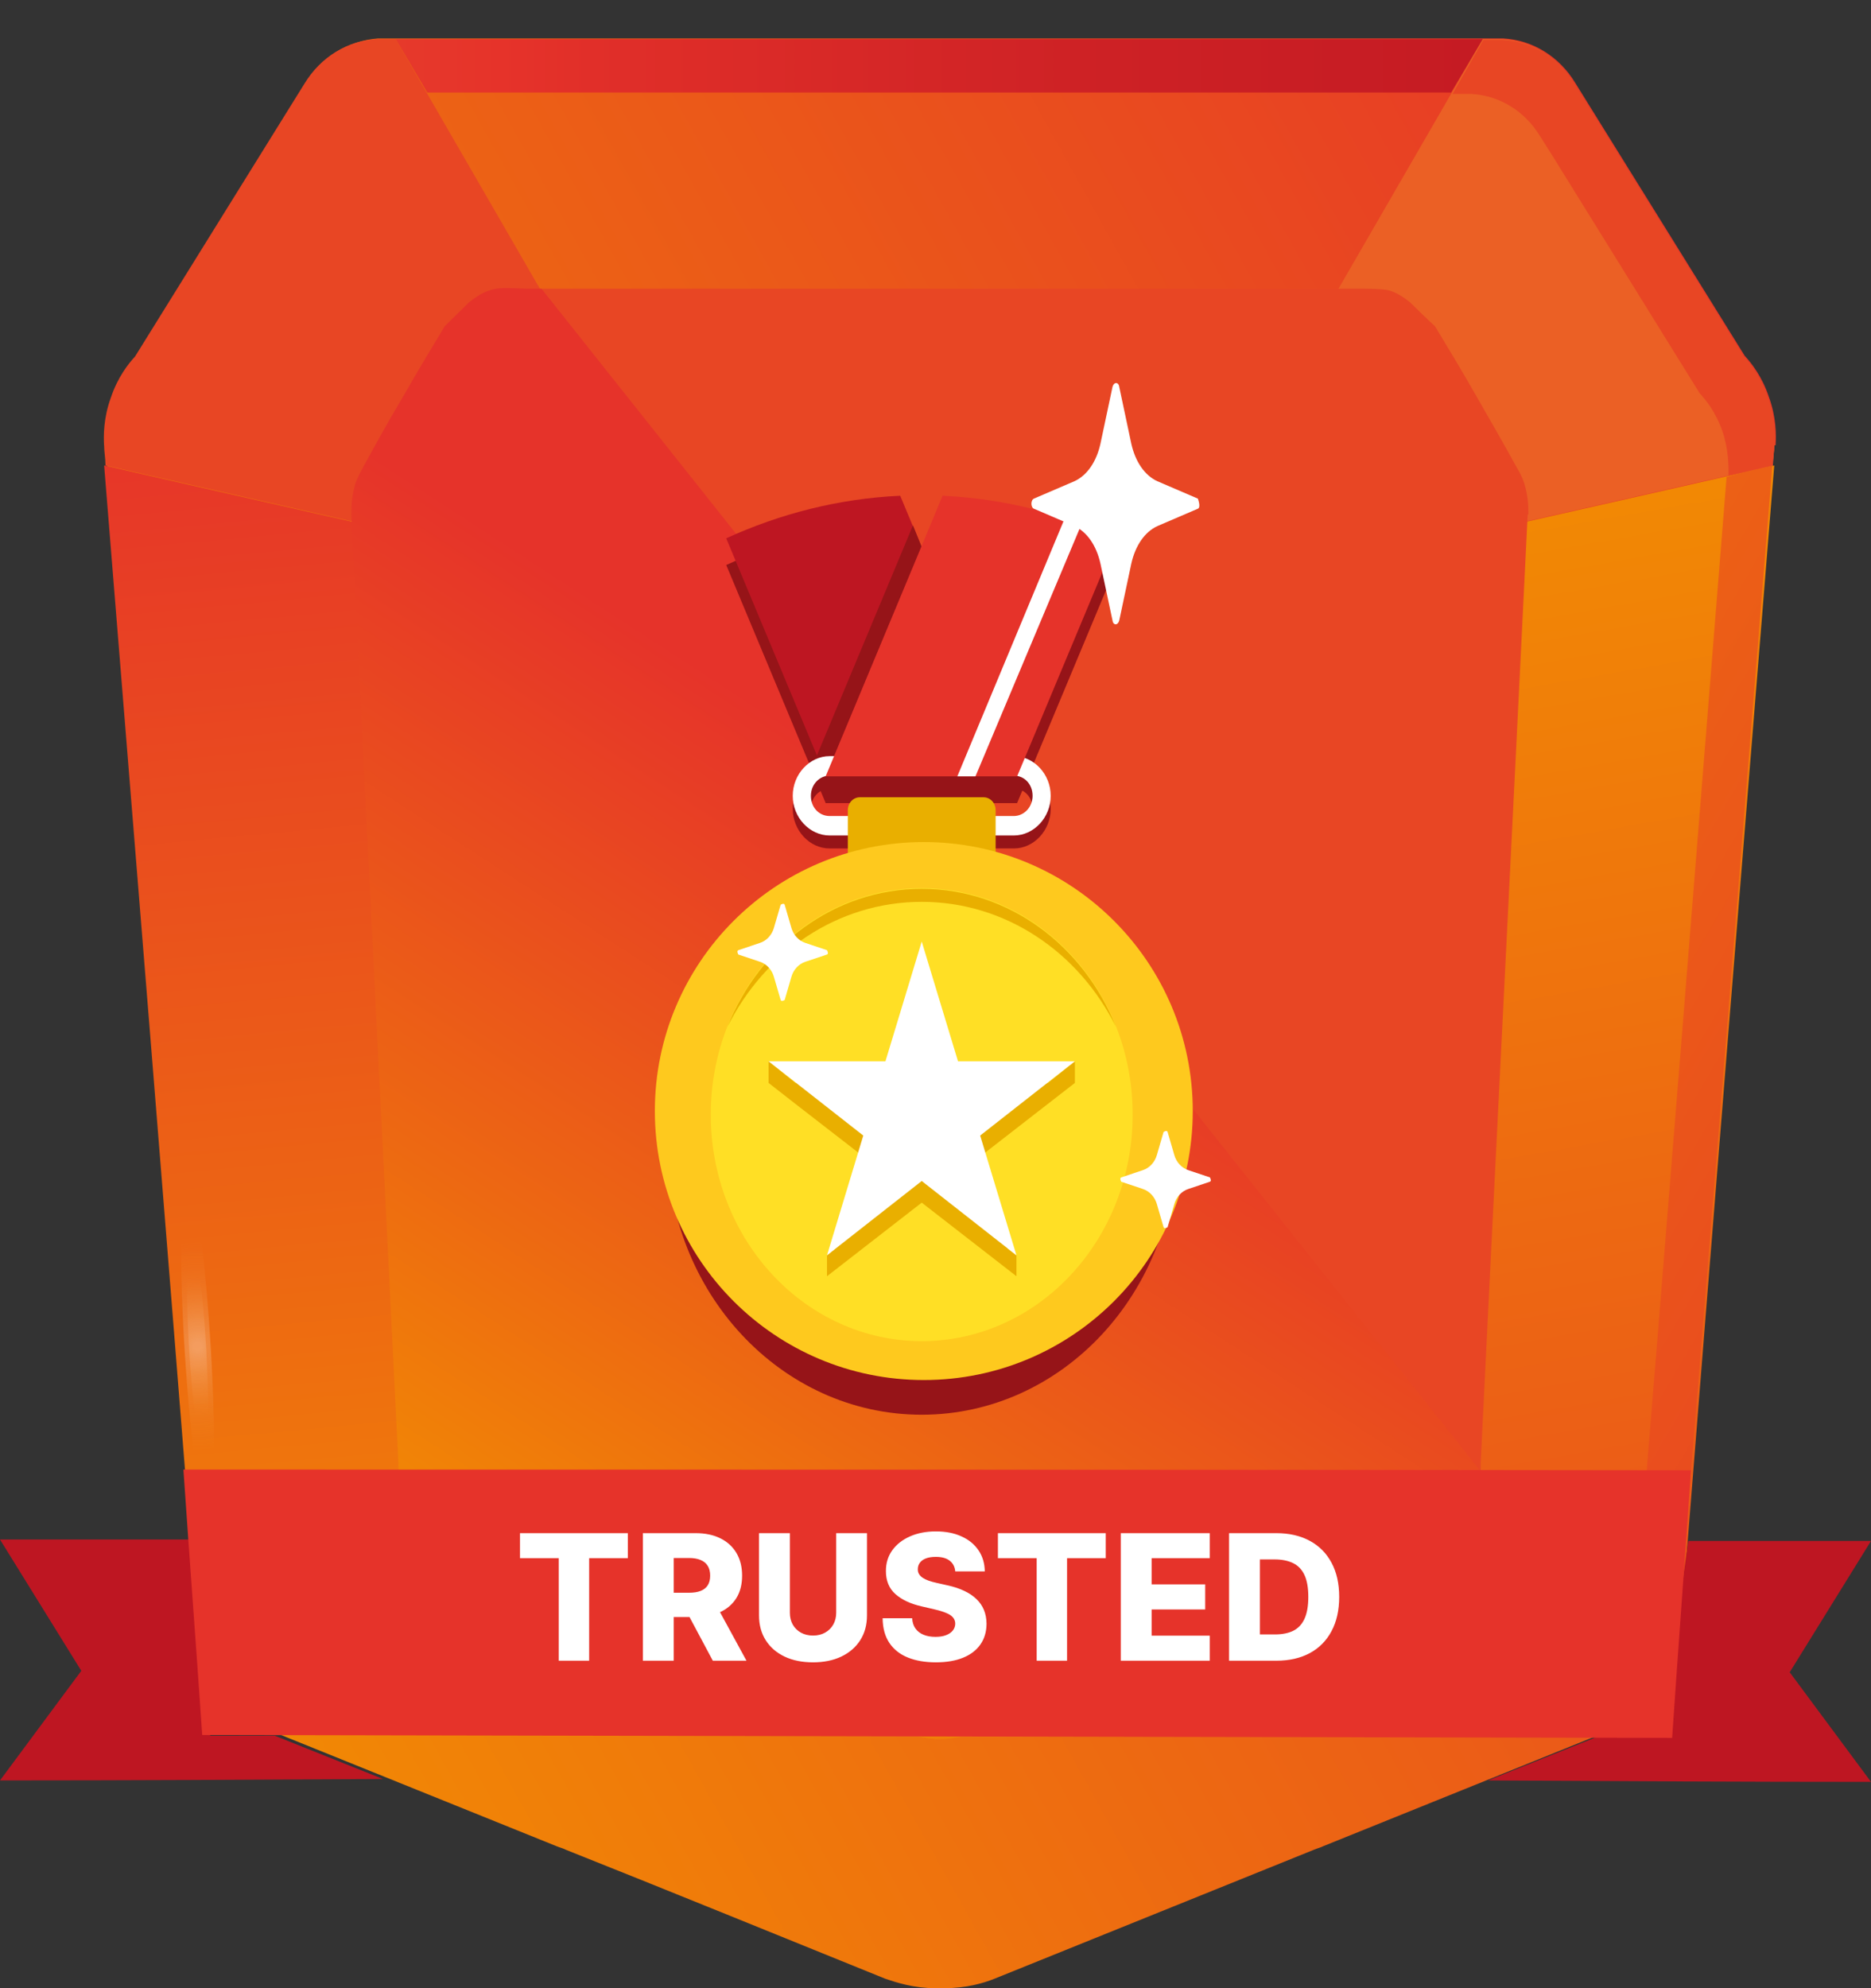 <svg width="80" height="85" viewBox="0 0 80 85" fill="none" xmlns="http://www.w3.org/2000/svg">
<rect x="0" y="0" width="80" height="85" fill="#333333" stroke="none"/>
<path d="M75.864 19.035C74.514 35.781 73.163 52.496 71.813 69.241C71.727 69.827 71.497 70.845 70.865 71.893C70.061 73.189 68.998 73.867 68.51 74.114C64.546 75.718 60.553 77.321 56.589 78.925C56.474 78.986 56.331 79.017 56.187 79.079C51.62 80.929 47.081 82.749 42.514 84.599C42.054 84.784 41.307 85 40.388 85H39.986C39.067 85 38.32 84.753 37.86 84.599C33.293 82.749 28.754 80.898 24.187 79.079C24.072 79.017 23.928 78.986 23.785 78.925C19.821 77.321 15.828 75.718 11.864 74.114C11.347 73.836 10.312 73.189 9.508 71.893C8.848 70.845 8.646 69.827 8.56 69.241C7.21 52.496 5.86 35.781 4.51 19.035C4.51 18.604 4.51 17.833 4.797 16.969C5.113 16.106 5.573 15.52 5.831 15.211C8.072 11.603 10.312 7.995 12.553 4.387L13.07 3.554C13.76 2.413 14.909 1.735 16.172 1.642H64.259C65.523 1.704 66.672 2.413 67.361 3.554L67.878 4.387C70.119 7.995 72.359 11.603 74.6 15.211C74.887 15.52 75.347 16.106 75.634 16.969C75.95 17.833 75.95 18.604 75.921 19.035H75.864Z" fill="url(#paint0_linear_9_3353)"/>
<path d="M75.864 19.035C75.864 19.313 75.806 19.59 75.806 19.899L49.407 25.882L63.397 1.673H64.201C65.465 1.735 66.614 2.444 67.303 3.585L67.82 4.418C70.061 8.026 72.302 11.634 74.542 15.242C74.829 15.55 75.289 16.137 75.576 17C75.892 17.863 75.892 18.634 75.864 19.066V19.035Z" fill="#EB6025"/>
<path d="M4.452 19.035C4.452 19.313 4.51 19.59 4.51 19.899L30.909 25.882L16.919 1.673H16.115C14.851 1.735 13.702 2.444 13.013 3.585L12.495 4.418C10.255 8.026 8.014 11.634 5.774 15.242C5.487 15.55 5.027 16.137 4.74 17C4.424 17.863 4.424 18.634 4.452 19.066V19.035Z" fill="#E84624"/>
<path d="M75.863 19.899C74.542 36.213 73.221 52.526 71.928 68.84C71.899 69.395 71.756 70.259 71.296 71.246C70.808 72.294 70.147 72.942 69.745 73.312C64.632 69.149 59.519 64.986 54.406 60.853C55.497 48.579 56.589 36.305 57.68 24.031C63.741 22.643 69.802 21.287 75.863 19.899Z" fill="url(#paint1_linear_9_3353)"/>
<path d="M4.453 19.899C5.774 36.213 7.095 52.526 8.388 68.84C8.388 69.395 8.56 70.259 9.02 71.246C9.508 72.294 10.169 72.942 10.571 73.312C15.684 69.149 20.797 64.986 25.91 60.853C24.819 48.579 23.727 36.305 22.636 24.031C16.575 22.643 10.514 21.287 4.453 19.899Z" fill="url(#paint2_linear_9_3353)"/>
<path d="M65.321 21.996C64.661 35.503 63.971 49.042 63.31 62.549V63.012L22.951 12.343H57.767C58.714 12.343 58.973 12.343 59.346 12.405C59.605 12.467 59.921 12.621 60.294 12.929C60.639 13.268 60.984 13.608 61.357 13.947C61.932 14.903 62.535 15.89 63.109 16.907C63.713 17.956 64.316 19.005 64.89 20.053C65.005 20.238 65.149 20.516 65.235 20.886C65.35 21.348 65.35 21.718 65.35 21.996H65.321Z" fill="#E84624"/>
<path d="M63.397 63.012C63.368 63.474 63.253 64.122 62.908 64.77C62.506 65.51 61.989 65.942 61.702 66.126C58.485 67.453 55.267 68.748 52.05 70.074C46.449 72.263 42.37 73.836 41.738 74.052C41.479 74.145 40.933 74.33 40.244 74.361H40.215C39.526 74.361 38.98 74.145 38.722 74.052C38.09 73.805 33.982 72.263 28.409 70.074C25.192 68.748 21.975 67.453 18.758 66.126C18.47 65.911 17.953 65.51 17.551 64.77C17.034 63.814 17.034 62.919 17.034 62.549C16.373 49.042 15.684 35.503 15.023 21.996C15.023 21.749 15.023 21.348 15.138 20.886C15.224 20.516 15.368 20.269 15.483 20.053C16.057 19.005 16.632 17.956 17.264 16.907C17.838 15.89 18.442 14.903 19.016 13.947C19.361 13.608 19.705 13.268 20.05 12.929C20.424 12.621 20.739 12.467 20.969 12.405C21.343 12.282 21.601 12.312 22.549 12.343H23.152L63.397 63.012Z" fill="url(#paint3_linear_9_3353)"/>
<path d="M75.778 19.93C74.456 36.367 73.135 52.835 71.785 69.272C71.699 69.858 71.469 70.876 70.837 71.924C70.492 72.51 70.09 72.942 69.688 73.281C69.085 72.788 68.482 72.294 67.85 71.801C68.252 71.462 68.711 70.999 69.114 70.352C69.746 69.365 69.947 68.409 70.004 67.853C71.297 52.033 72.561 36.213 73.825 20.392C74.456 20.207 75.088 20.053 75.72 19.93H75.778Z" fill="url(#paint4_linear_9_3353)"/>
<path d="M63.397 1.673L62.046 3.955H18.269L16.919 1.673H63.397Z" fill="url(#paint5_linear_9_3353)"/>
<path d="M75.864 19.035C75.864 19.313 75.806 19.59 75.806 19.899L73.911 20.331C73.911 19.93 73.911 19.22 73.652 18.449C73.365 17.617 72.934 17.093 72.675 16.815C70.55 13.392 68.453 9.999 66.327 6.576L65.839 5.805C65.178 4.726 64.087 4.078 62.909 4.017H62.105L63.426 1.704H64.23C65.494 1.765 66.643 2.475 67.332 3.616L67.85 4.448C70.09 8.057 72.331 11.665 74.571 15.273C74.859 15.581 75.318 16.167 75.605 17.031C75.921 17.894 75.921 18.665 75.893 19.097V19.035H75.864Z" fill="#E84624"/>
<path d="M39.411 60.483C45.423 60.483 50.298 55.25 50.298 48.795C50.298 42.34 45.423 37.107 39.411 37.107C33.398 37.107 28.524 42.34 28.524 48.795C28.524 55.25 33.398 60.483 39.411 60.483Z" fill="#961418"/>
<path d="M31.052 24.155L35.303 34.331H43.49L38.491 22.335C35.849 22.459 33.349 23.106 31.052 24.155Z" fill="#961418"/>
<path d="M35.303 34.331H43.49L47.742 24.155C45.444 23.106 42.944 22.459 40.302 22.335L35.303 34.331Z" fill="#961418"/>
<path d="M31.052 23.014L35.303 33.191H43.49L38.491 21.194C35.849 21.317 33.349 21.965 31.052 23.014Z" fill="#BE1622"/>
<path d="M39.411 23.384L35.303 33.191L34.93 32.296L39.037 22.459L39.411 23.384Z" fill="#961418"/>
<path d="M43.347 36.274H35.476C34.614 36.274 33.896 35.503 33.896 34.578C33.896 33.653 34.614 32.882 35.476 32.882H43.347C44.208 32.882 44.926 33.653 44.926 34.578C44.926 35.503 44.208 36.274 43.347 36.274ZM35.476 33.715C35.045 33.715 34.672 34.085 34.672 34.578C34.672 35.072 35.016 35.442 35.476 35.442H43.347C43.778 35.442 44.151 35.072 44.151 34.578C44.151 34.085 43.806 33.715 43.347 33.715H35.476Z" fill="#961418"/>
<path d="M43.347 35.719H35.476C34.614 35.719 33.896 34.948 33.896 34.023C33.896 33.098 34.614 32.327 35.476 32.327H43.347C44.208 32.327 44.926 33.098 44.926 34.023C44.926 34.948 44.208 35.719 43.347 35.719ZM35.476 33.16C35.045 33.16 34.672 33.53 34.672 34.023C34.672 34.517 35.016 34.887 35.476 34.887H43.347C43.778 34.887 44.151 34.517 44.151 34.023C44.151 33.53 43.806 33.16 43.347 33.16H35.476Z" fill="white"/>
<path d="M36.768 34.085H42.053C42.341 34.085 42.571 34.331 42.571 34.64V36.521H36.251V34.64C36.251 34.331 36.481 34.085 36.768 34.085Z" fill="#E9AF00"/>
<path d="M39.5 59C45.851 59 51 53.851 51 47.5C51 41.149 45.851 36 39.5 36C33.149 36 28 41.149 28 47.5C28 53.851 33.149 59 39.5 59Z" fill="#FEC91E"/>
<path d="M39.411 57.337C44.392 57.337 48.43 53.002 48.43 47.654C48.43 42.306 44.392 37.971 39.411 37.971C34.429 37.971 30.391 42.306 30.391 47.654C30.391 53.002 34.429 57.337 39.411 57.337Z" fill="#FFDF25"/>
<path d="M39.411 38.556C43.001 38.556 46.133 40.715 47.712 43.892C46.334 40.438 43.145 38.001 39.411 38.001C35.676 38.001 32.488 40.438 31.109 43.892C32.689 40.715 35.82 38.556 39.411 38.556Z" fill="#E9AF00"/>
<path d="M45.96 46.297V45.372L44.811 46.297H40.962L39.411 41.178L37.86 46.297H34.011L32.862 45.372V46.297L34.126 47.284L36.912 49.443L35.705 53.39L35.361 53.668V54.562L36.711 53.513L39.411 51.416L43.461 54.562V53.668L43.088 53.39L41.91 49.443L45.96 46.297Z" fill="#E9AF00"/>
<path d="M39.411 40.253L40.962 45.372H45.96L41.91 48.548L43.461 53.668L39.411 50.491L35.361 53.668L36.912 48.548L32.862 45.372H37.86L39.411 40.253Z" fill="white"/>
<path d="M49.924 48.394L50.211 49.381C50.298 49.689 50.527 49.936 50.815 50.029L51.734 50.337C51.734 50.337 51.82 50.491 51.734 50.522L50.815 50.83C50.527 50.923 50.298 51.17 50.211 51.478L49.924 52.465C49.924 52.465 49.781 52.557 49.752 52.465L49.465 51.478C49.378 51.17 49.149 50.923 48.861 50.83L47.942 50.522C47.942 50.522 47.856 50.368 47.942 50.337L48.861 50.029C49.149 49.936 49.378 49.689 49.465 49.381L49.752 48.394C49.752 48.394 49.895 48.302 49.924 48.394Z" fill="white"/>
<path d="M33.551 38.68L33.838 39.667C33.924 39.975 34.154 40.222 34.441 40.314L35.361 40.623C35.361 40.623 35.447 40.777 35.361 40.808L34.441 41.116C34.154 41.209 33.924 41.455 33.838 41.764L33.551 42.751C33.551 42.751 33.407 42.843 33.379 42.751L33.091 41.764C33.005 41.455 32.775 41.209 32.488 41.116L31.569 40.808C31.569 40.808 31.483 40.654 31.569 40.623L32.488 40.314C32.775 40.222 33.005 39.975 33.091 39.667L33.379 38.68C33.379 38.68 33.522 38.587 33.551 38.68Z" fill="white"/>
<path d="M35.303 33.191H43.49L47.742 23.014C45.444 21.965 42.944 21.317 40.302 21.194L35.303 33.191Z" fill="#E6332A"/>
<path d="M40.934 33.19L45.53 22.15L46.248 22.397L41.709 33.19H40.934Z" fill="white"/>
<path d="M47.856 16.537L48.373 18.974C48.546 19.745 48.948 20.331 49.494 20.577L51.217 21.317C51.217 21.317 51.361 21.688 51.217 21.749L49.494 22.489C48.948 22.736 48.546 23.322 48.373 24.093L47.856 26.529C47.799 26.745 47.598 26.745 47.569 26.529L47.052 24.093C46.88 23.322 46.478 22.736 45.932 22.489L44.208 21.749C44.065 21.688 44.065 21.379 44.208 21.317L45.932 20.577C46.478 20.331 46.88 19.745 47.052 18.974L47.569 16.537C47.627 16.322 47.828 16.322 47.856 16.537Z" fill="white"/>
<g opacity="0.51">
<path opacity="0.4" d="M9.394 57.923C9.767 64.523 9.652 69.704 9.106 69.488C8.589 69.303 7.842 63.814 7.469 57.214C7.096 50.614 7.21 45.434 7.756 45.649C8.273 45.834 9.02 51.324 9.394 57.923Z" fill="url(#paint6_radial_9_3353)"/>
<path opacity="0.4" d="M8.931 65.474C9.264 65.451 9.325 61.933 9.068 57.615C8.81 53.298 8.332 49.817 8 49.84C7.667 49.862 7.606 53.381 7.864 57.698C8.121 62.015 8.599 65.497 8.931 65.474Z" fill="url(#paint7_radial_9_3353)"/>
<path opacity="0.4" d="M9.02 57.769C9.25 61.686 9.163 64.77 8.847 64.646C8.531 64.523 8.101 61.254 7.871 57.337C7.641 53.421 7.727 50.337 8.043 50.46C8.359 50.584 8.79 53.853 9.02 57.769Z" fill="url(#paint8_radial_9_3353)"/>
<path opacity="0.4" d="M8.819 57.708C8.962 60.267 8.905 62.303 8.704 62.241C8.503 62.179 8.215 60.02 8.072 57.43C7.928 54.87 7.986 52.835 8.187 52.897C8.388 52.958 8.675 55.117 8.819 57.708Z" fill="url(#paint9_radial_9_3353)"/>
</g>
<path opacity="0.4" d="M53.202 24.881C53.77 22.558 51.706 19.963 48.591 19.085C45.476 18.207 42.49 19.378 41.922 21.701C41.354 24.024 43.419 26.619 46.534 27.497C49.649 28.375 52.634 27.203 53.202 24.881Z" fill="url(#paint10_radial_9_3353)"/>
<path opacity="0.4" d="M51.257 24.332C51.632 22.8 50.281 21.092 48.24 20.517C46.199 19.942 44.241 20.717 43.867 22.249C43.492 23.781 44.843 25.49 46.883 26.065C48.924 26.64 50.882 25.864 51.257 24.332Z" fill="url(#paint11_radial_9_3353)"/>
<path opacity="0.4" d="M50.557 22.428C51.447 23.846 50.844 25.357 49.178 25.82C47.512 26.282 45.444 25.512 44.553 24.124C43.663 22.705 44.266 21.194 45.932 20.732C47.598 20.269 49.666 21.04 50.557 22.428Z" fill="url(#paint12_radial_9_3353)"/>
<path opacity="0.4" d="M49.523 22.736C50.126 23.661 49.724 24.648 48.632 24.956C47.541 25.265 46.191 24.771 45.587 23.846C44.984 22.921 45.386 21.934 46.478 21.626C47.57 21.317 48.92 21.811 49.523 22.736Z" fill="url(#paint13_radial_9_3353)"/>
<path opacity="0.4" d="M52.677 56.505C53.972 55.522 53.789 52.853 52.268 50.545C50.747 48.237 48.464 47.163 47.169 48.147C45.874 49.131 46.057 51.799 47.578 54.108C49.099 56.416 51.382 57.489 52.677 56.505Z" fill="url(#paint14_radial_9_3353)"/>
<path opacity="0.4" d="M51.731 55.07C52.573 54.431 52.446 52.684 51.447 51.169C50.448 49.653 48.956 48.943 48.115 49.582C47.273 50.222 47.4 51.968 48.399 53.484C49.398 54.999 50.89 55.71 51.731 55.07Z" fill="url(#paint15_radial_9_3353)"/>
<path opacity="0.4" d="M51.648 51.879C52.338 53.359 52.137 54.747 51.189 54.994C50.241 55.24 48.891 54.254 48.201 52.773C47.512 51.293 47.713 49.905 48.661 49.658C49.609 49.412 50.959 50.399 51.648 51.879Z" fill="url(#paint16_radial_9_3353)"/>
<path opacity="0.4" d="M51.074 52.033C51.533 52.989 51.39 53.914 50.758 54.069C50.126 54.223 49.235 53.575 48.776 52.619C48.316 51.663 48.46 50.738 49.092 50.584C49.724 50.429 50.614 51.077 51.074 52.033Z" fill="url(#paint17_radial_9_3353)"/>
<g opacity="0.62">
<path opacity="0.4" d="M66.212 57.831C65.437 64.924 64 70.352 62.995 69.951C62.018 69.55 61.846 63.444 62.621 56.35C63.397 49.258 64.833 43.83 65.839 44.231C66.815 44.632 66.988 50.738 66.212 57.831Z" fill="url(#paint18_radial_9_3353)"/>
<path opacity="0.4" d="M65.604 57.236C66.094 52.565 65.954 48.713 65.292 48.633C64.63 48.553 63.696 52.276 63.206 56.947C62.717 61.618 62.857 65.47 63.519 65.55C64.181 65.63 65.115 61.908 65.604 57.236Z" fill="url(#paint19_radial_9_3353)"/>
<path opacity="0.4" d="M65.465 57.553C65.006 61.778 64.144 65.016 63.541 64.77C62.937 64.523 62.851 60.915 63.311 56.69C63.77 52.465 64.632 49.227 65.235 49.474C65.81 49.72 65.925 53.328 65.465 57.553Z" fill="url(#paint20_radial_9_3353)"/>
<path opacity="0.4" d="M65.12 57.399C64.804 60.175 64.259 62.303 63.856 62.117C63.483 61.963 63.397 59.589 63.713 56.813C64.029 54.038 64.575 51.91 64.977 52.095C65.379 52.28 65.436 54.624 65.12 57.399Z" fill="url(#paint21_radial_9_3353)"/>
</g>
<g opacity="0.34">
<path opacity="0.4" d="M9.049 8.55C12.553 3.092 15.885 -0.671 16.517 0.1C17.149 0.871 14.822 5.929 11.347 11.356C7.871 16.784 4.51 20.577 3.878 19.776C3.246 19.005 5.573 13.947 9.049 8.519V8.55Z" fill="url(#paint22_radial_9_3353)"/>
<path opacity="0.4" d="M11.116 10.651C13.392 7.06 14.822 3.846 14.31 3.472C13.799 3.099 11.539 5.707 9.264 9.298C6.988 12.889 5.558 16.102 6.07 16.476C6.581 16.85 8.841 14.242 11.116 10.651Z" fill="url(#paint23_radial_9_3353)"/>
<path opacity="0.4" d="M9.508 9.105C11.576 5.867 13.587 3.616 13.961 4.078C14.334 4.541 12.955 7.532 10.887 10.77C8.819 14.008 6.808 16.26 6.435 15.797C6.061 15.335 7.44 12.343 9.508 9.105Z" fill="url(#paint24_radial_9_3353)"/>
<path opacity="0.4" d="M9.767 9.383C11.117 7.255 12.438 5.775 12.668 6.083C12.927 6.391 12.007 8.365 10.657 10.493C9.307 12.621 7.986 14.101 7.756 13.793C7.526 13.484 8.417 11.511 9.767 9.383Z" fill="url(#paint25_radial_9_3353)"/>
</g>
<path opacity="0.4" d="M34.256 47.65C38.537 46.943 41.671 44.023 41.256 41.128C40.841 38.232 37.035 36.458 32.754 37.164C28.474 37.871 25.34 40.791 25.754 43.686C26.169 46.582 29.975 48.356 34.256 47.65Z" fill="url(#paint26_radial_9_3353)"/>
<path opacity="0.4" d="M33.998 45.851C36.805 45.388 38.86 43.471 38.587 41.568C38.315 39.666 35.819 38.499 33.012 38.963C30.205 39.426 28.151 41.343 28.423 43.246C28.696 45.148 31.192 46.315 33.998 45.851Z" fill="url(#paint27_radial_9_3353)"/>
<path opacity="0.4" d="M34.327 39.173C36.855 39.235 38.521 40.746 38.061 42.504C37.601 44.292 35.188 45.649 32.689 45.588C30.162 45.526 28.495 44.015 28.955 42.257C29.415 40.468 31.828 39.112 34.327 39.173Z" fill="url(#paint28_radial_9_3353)"/>
<path opacity="0.4" d="M34.039 40.283C35.677 40.314 36.797 41.301 36.481 42.473C36.194 43.645 34.585 44.539 32.948 44.508C31.31 44.477 30.19 43.491 30.506 42.319C30.822 41.147 32.402 40.253 34.039 40.283Z" fill="url(#paint29_radial_9_3353)"/>
<g opacity="0.27">
<path opacity="0.4" d="M52.28 33.437C65.264 52.557 72.014 69.92 67.332 72.171C62.65 74.422 48.316 60.761 35.332 41.609C22.348 22.489 15.598 5.158 20.28 2.876C24.962 0.624 39.296 14.286 52.28 33.437Z" fill="url(#paint30_radial_9_3353)"/>
<path opacity="0.4" d="M59.496 60.102C62.14 57.983 57.26 46.164 48.596 33.702C39.931 21.241 30.764 12.857 28.119 14.976C25.475 17.096 30.355 28.915 39.02 41.377C47.684 53.838 56.851 62.222 59.496 60.102Z" fill="url(#paint31_radial_9_3353)"/>
<path opacity="0.4" d="M48.833 35.072C56.56 46.451 60.581 56.782 57.795 58.139C55.009 59.496 46.477 51.355 38.75 39.944C31.023 28.564 27.002 18.233 29.788 16.877C32.574 15.52 41.106 23.661 48.833 35.072Z" fill="url(#paint32_radial_9_3353)"/>
<path opacity="0.4" d="M47.109 35.935C52.194 43.398 54.808 50.183 52.998 51.077C51.16 51.971 45.587 46.605 40.502 39.142C35.418 31.679 32.804 24.895 34.614 24C36.423 23.106 42.025 28.472 47.109 35.935Z" fill="url(#paint33_radial_9_3353)"/>
</g>
<path d="M72.186 65.88H80L76.524 71.493L80 76.18C74.542 76.18 69.084 76.149 63.626 76.118C65.177 75.502 66.7 74.885 68.251 74.268H71.009L72.186 65.88Z" fill="#BE1622"/>
<path d="M8.187 65.818H0L3.476 71.431L0 76.118C5.458 76.118 10.916 76.088 16.373 76.057C14.822 75.44 13.3 74.823 11.749 74.206H8.991C8.704 71.431 8.445 68.624 8.158 65.849H8.187V65.818Z" fill="#BE1622"/>
<path d="M71.469 74.299L8.646 74.175C8.388 70.382 8.101 66.62 7.842 62.827C29.329 62.827 50.815 62.827 72.302 62.858C72.043 66.682 71.756 70.475 71.497 74.299H71.469Z" fill="#E6332A"/>
<path d="M22.234 66.616V65.546H26.845V66.616H25.191V71H23.891V66.616H22.234ZM27.488 71V65.546H29.742C30.15 65.546 30.503 65.619 30.799 65.766C31.097 65.912 31.327 66.122 31.489 66.395C31.65 66.667 31.731 66.989 31.731 67.362C31.731 67.74 31.649 68.061 31.483 68.326C31.318 68.589 31.084 68.789 30.78 68.928C30.477 69.065 30.117 69.133 29.702 69.133H28.277V68.094H29.457C29.656 68.094 29.822 68.069 29.955 68.017C30.09 67.964 30.192 67.884 30.261 67.777C30.33 67.669 30.365 67.531 30.365 67.362C30.365 67.193 30.33 67.054 30.261 66.944C30.192 66.832 30.09 66.748 29.955 66.693C29.82 66.636 29.654 66.608 29.457 66.608H28.807V71H27.488ZM30.559 68.507L31.918 71H30.479L29.148 68.507H30.559ZM35.754 65.546H37.07V69.064C37.07 69.47 36.973 69.825 36.78 70.126C36.586 70.427 36.316 70.659 35.97 70.824C35.624 70.988 35.221 71.069 34.764 71.069C34.3 71.069 33.895 70.988 33.549 70.824C33.203 70.659 32.934 70.427 32.742 70.126C32.55 69.825 32.454 69.47 32.454 69.064V65.546H33.773V68.949C33.773 69.137 33.813 69.305 33.895 69.453C33.979 69.6 34.095 69.715 34.244 69.799C34.393 69.882 34.566 69.924 34.764 69.924C34.961 69.924 35.133 69.882 35.28 69.799C35.429 69.715 35.546 69.6 35.629 69.453C35.712 69.305 35.754 69.137 35.754 68.949V65.546ZM40.844 67.181C40.827 66.985 40.748 66.834 40.608 66.725C40.469 66.615 40.271 66.56 40.014 66.56C39.843 66.56 39.701 66.582 39.587 66.627C39.474 66.671 39.389 66.732 39.332 66.811C39.275 66.887 39.246 66.975 39.244 67.074C39.24 67.156 39.256 67.228 39.292 67.29C39.329 67.352 39.382 67.407 39.452 67.455C39.523 67.501 39.608 67.542 39.707 67.578C39.807 67.613 39.919 67.644 40.043 67.671L40.512 67.777C40.782 67.836 41.019 67.914 41.225 68.012C41.433 68.109 41.607 68.226 41.747 68.361C41.889 68.496 41.997 68.651 42.07 68.827C42.142 69.002 42.18 69.2 42.182 69.418C42.18 69.762 42.093 70.058 41.92 70.305C41.748 70.552 41.501 70.741 41.178 70.872C40.856 71.004 40.468 71.069 40.014 71.069C39.557 71.069 39.16 71.001 38.82 70.864C38.481 70.728 38.218 70.52 38.029 70.241C37.841 69.962 37.744 69.61 37.739 69.184H39.002C39.012 69.359 39.059 69.506 39.143 69.623C39.226 69.74 39.341 69.829 39.486 69.889C39.634 69.95 39.804 69.98 39.998 69.98C40.175 69.98 40.326 69.956 40.45 69.908C40.576 69.86 40.673 69.793 40.741 69.708C40.808 69.623 40.843 69.525 40.844 69.415C40.843 69.312 40.811 69.224 40.749 69.152C40.687 69.077 40.591 69.013 40.461 68.96C40.333 68.905 40.17 68.854 39.971 68.808L39.401 68.675C38.929 68.567 38.557 68.392 38.285 68.15C38.013 67.907 37.879 67.579 37.88 67.165C37.879 66.827 37.969 66.532 38.152 66.278C38.335 66.024 38.588 65.826 38.911 65.684C39.234 65.542 39.602 65.471 40.016 65.471C40.439 65.471 40.806 65.543 41.116 65.687C41.429 65.829 41.671 66.028 41.843 66.286C42.016 66.543 42.103 66.842 42.107 67.181H40.844ZM42.669 66.616V65.546H47.279V66.616H45.625V71H44.326V66.616H42.669ZM47.923 71V65.546H51.726V66.616H49.241V67.735H51.532V68.808H49.241V69.929H51.726V71H47.923ZM54.568 71H52.552V65.546H54.566C55.121 65.546 55.6 65.655 56.001 65.873C56.404 66.09 56.715 66.402 56.933 66.811C57.152 67.217 57.261 67.704 57.261 68.27C57.261 68.838 57.152 69.326 56.933 69.735C56.717 70.143 56.407 70.457 56.004 70.675C55.601 70.892 55.122 71 54.568 71ZM53.87 69.876H54.517C54.823 69.876 55.081 69.825 55.293 69.722C55.506 69.617 55.666 69.447 55.775 69.213C55.885 68.977 55.94 68.662 55.94 68.27C55.94 67.878 55.885 67.565 55.775 67.333C55.665 67.098 55.502 66.93 55.287 66.826C55.074 66.722 54.811 66.669 54.499 66.669H53.87V69.876Z" fill="white"/>
<defs>
<linearGradient id="paint0_linear_9_3353" x1="-3.763" y1="67.237" x2="95.207" y2="12.036" gradientUnits="userSpaceOnUse">
<stop stop-color="#F39200"/>
<stop offset="0.38" stop-color="#ED6812"/>
<stop offset="0.9" stop-color="#E6332A"/>
</linearGradient>
<linearGradient id="paint1_linear_9_3353" x1="61.012" y1="13.546" x2="79.05" y2="115.428" gradientUnits="userSpaceOnUse">
<stop stop-color="#F39200"/>
<stop offset="0.38" stop-color="#ED6812"/>
<stop offset="0.9" stop-color="#E6332A"/>
</linearGradient>
<linearGradient id="paint2_linear_9_3353" x1="18.471" y1="81.176" x2="11.79" y2="9.619" gradientUnits="userSpaceOnUse">
<stop stop-color="#F39200"/>
<stop offset="0.38" stop-color="#ED6812"/>
<stop offset="0.9" stop-color="#E6332A"/>
</linearGradient>
<linearGradient id="paint3_linear_9_3353" x1="22.061" y1="72.757" x2="47.156" y2="34.154" gradientUnits="userSpaceOnUse">
<stop stop-color="#F39200"/>
<stop offset="0.38" stop-color="#ED6812"/>
<stop offset="0.9" stop-color="#E6332A"/>
</linearGradient>
<linearGradient id="paint4_linear_9_3353" x1="22.406" y1="12.682" x2="113.844" y2="66.164" gradientUnits="userSpaceOnUse">
<stop stop-color="#F39200"/>
<stop offset="0.38" stop-color="#ED6812"/>
<stop offset="0.9" stop-color="#E6332A"/>
</linearGradient>
<linearGradient id="paint5_linear_9_3353" x1="-34.643" y1="2.814" x2="95.598" y2="2.814" gradientUnits="userSpaceOnUse">
<stop stop-color="#F9EC5D"/>
<stop offset="0.09" stop-color="#F3BA4F"/>
<stop offset="0.2" stop-color="#ED803F"/>
<stop offset="0.3" stop-color="#E95633"/>
<stop offset="0.38" stop-color="#E63C2C"/>
<stop offset="0.43" stop-color="#E6332A"/>
<stop offset="0.46" stop-color="#E12F29"/>
<stop offset="0.63" stop-color="#CD2125"/>
<stop offset="0.81" stop-color="#C11822"/>
<stop offset="0.99" stop-color="#BE1622"/>
</linearGradient>
<radialGradient id="paint6_radial_9_3353" cx="0" cy="0" r="1" gradientUnits="userSpaceOnUse" gradientTransform="translate(-3257.06 -1109.24) rotate(20.087) scale(1.054 10.998)">
<stop offset="0.05" stop-color="#FEFEFE"/>
<stop offset="0.88" stop-color="#F1BA65" stop-opacity="0"/>
</radialGradient>
<radialGradient id="paint7_radial_9_3353" cx="0" cy="0" r="1" gradientUnits="userSpaceOnUse" gradientTransform="translate(-3257.15 -1109.53) rotate(20.087) scale(0.693 7.227)">
<stop offset="0.05" stop-color="#FEFEFE"/>
<stop offset="0.88" stop-color="#F1BA65" stop-opacity="0"/>
</radialGradient>
<radialGradient id="paint8_radial_9_3353" cx="0" cy="0" r="1" gradientUnits="userSpaceOnUse" gradientTransform="translate(8.445 57.553) scale(4.711 5.058)">
<stop offset="0.05" stop-color="#FEFEFE"/>
<stop offset="0.88" stop-color="#F1BA65" stop-opacity="0"/>
</radialGradient>
<radialGradient id="paint9_radial_9_3353" cx="0" cy="0" r="1" gradientUnits="userSpaceOnUse" gradientTransform="translate(8.445 57.553) scale(3.102 3.331)">
<stop offset="0.05" stop-color="#FEFEFE"/>
<stop offset="0.88" stop-color="#F1BA65" stop-opacity="0"/>
</radialGradient>
<radialGradient id="paint10_radial_9_3353" cx="0" cy="0" r="1" gradientUnits="userSpaceOnUse" gradientTransform="translate(-860.15 271.003) rotate(-15.709) scale(5.254 4.887)">
<stop offset="0.05" stop-color="#FEFEFE"/>
<stop offset="0.88" stop-color="#F1BA65" stop-opacity="0"/>
</radialGradient>
<radialGradient id="paint11_radial_9_3353" cx="0" cy="0" r="1" gradientUnits="userSpaceOnUse" gradientTransform="translate(-860.124 271.138) rotate(-15.709) scale(3.452 3.212)">
<stop offset="0.05" stop-color="#FEFEFE"/>
<stop offset="0.88" stop-color="#F1BA65" stop-opacity="0"/>
</radialGradient>
<radialGradient id="paint12_radial_9_3353" cx="0" cy="0" r="1" gradientUnits="userSpaceOnUse" gradientTransform="translate(-860.209 270.868) rotate(-15.709) scale(3.129 2.911)">
<stop offset="0.05" stop-color="#FEFEFE"/>
<stop offset="0.88" stop-color="#F1BA65" stop-opacity="0"/>
</radialGradient>
<radialGradient id="paint13_radial_9_3353" cx="0" cy="0" r="1" gradientUnits="userSpaceOnUse" gradientTransform="translate(-860.209 270.868) rotate(-15.709) scale(2.055 1.912)">
<stop offset="0.05" stop-color="#FEFEFE"/>
<stop offset="0.88" stop-color="#F1BA65" stop-opacity="0"/>
</radialGradient>
<radialGradient id="paint14_radial_9_3353" cx="0" cy="0" r="1" gradientUnits="userSpaceOnUse" gradientTransform="translate(-520.738 189.497) rotate(-14.421) scale(3.019 4.891)">
<stop offset="0.05" stop-color="#FEFEFE"/>
<stop offset="0.88" stop-color="#F1BA65" stop-opacity="0"/>
</radialGradient>
<radialGradient id="paint15_radial_9_3353" cx="0" cy="0" r="1" gradientUnits="userSpaceOnUse" gradientTransform="translate(-520.728 189.565) rotate(-14.421) scale(1.984 3.214)">
<stop offset="0.05" stop-color="#FEFEFE"/>
<stop offset="0.88" stop-color="#F1BA65" stop-opacity="0"/>
</radialGradient>
<radialGradient id="paint16_radial_9_3353" cx="0" cy="0" r="1" gradientUnits="userSpaceOnUse" gradientTransform="translate(-520.717 189.702) rotate(-14.421) scale(1.798 2.913)">
<stop offset="0.05" stop-color="#FEFEFE"/>
<stop offset="0.88" stop-color="#F1BA65" stop-opacity="0"/>
</radialGradient>
<radialGradient id="paint17_radial_9_3353" cx="0" cy="0" r="1" gradientUnits="userSpaceOnUse" gradientTransform="translate(-520.718 189.702) rotate(-14.421) scale(1.181 1.913)">
<stop offset="0.05" stop-color="#FEFEFE"/>
<stop offset="0.88" stop-color="#F1BA65" stop-opacity="0"/>
</radialGradient>
<radialGradient id="paint18_radial_9_3353" cx="0" cy="0" r="1" gradientUnits="userSpaceOnUse" gradientTransform="translate(-1974.94 -811.502) rotate(22.534) scale(1.98 12.366)">
<stop offset="0.05" stop-color="#FEFEFE"/>
<stop offset="0.88" stop-color="#F1BA65" stop-opacity="0"/>
</radialGradient>
<radialGradient id="paint19_radial_9_3353" cx="0" cy="0" r="1" gradientUnits="userSpaceOnUse" gradientTransform="translate(-1975.02 -811.893) rotate(22.534) scale(1.301 8.126)">
<stop offset="0.05" stop-color="#FEFEFE"/>
<stop offset="0.88" stop-color="#F1BA65" stop-opacity="0"/>
</radialGradient>
<radialGradient id="paint20_radial_9_3353" cx="0" cy="0" r="1" gradientUnits="userSpaceOnUse" gradientTransform="translate(-1974.94 -811.502) rotate(22.534) scale(1.179 7.365)">
<stop offset="0.05" stop-color="#FEFEFE"/>
<stop offset="0.88" stop-color="#F1BA65" stop-opacity="0"/>
</radialGradient>
<radialGradient id="paint21_radial_9_3353" cx="0" cy="0" r="1" gradientUnits="userSpaceOnUse" gradientTransform="translate(-1974.94 -811.502) rotate(22.534) scale(0.775 4.838)">
<stop offset="0.05" stop-color="#FEFEFE"/>
<stop offset="0.88" stop-color="#F1BA65" stop-opacity="0"/>
</radialGradient>
<radialGradient id="paint22_radial_9_3353" cx="0" cy="0" r="1" gradientUnits="userSpaceOnUse" gradientTransform="translate(685.161 841.001) rotate(-128.918) scale(1.828 11.127)">
<stop offset="0.05" stop-color="#FEFEFE"/>
<stop offset="0.88" stop-color="#F1BA65" stop-opacity="0"/>
</radialGradient>
<radialGradient id="paint23_radial_9_3353" cx="0" cy="0" r="1" gradientUnits="userSpaceOnUse" gradientTransform="translate(684.898 841.127) rotate(-128.918) scale(1.197 7.283)">
<stop offset="0.05" stop-color="#FEFEFE"/>
<stop offset="0.88" stop-color="#F1BA65" stop-opacity="0"/>
</radialGradient>
<radialGradient id="paint24_radial_9_3353" cx="0" cy="0" r="1" gradientUnits="userSpaceOnUse" gradientTransform="translate(685.161 841.001) rotate(-128.918) scale(1.086 6.609)">
<stop offset="0.05" stop-color="#FEFEFE"/>
<stop offset="0.88" stop-color="#F1BA65" stop-opacity="0"/>
</radialGradient>
<radialGradient id="paint25_radial_9_3353" cx="0" cy="0" r="1" gradientUnits="userSpaceOnUse" gradientTransform="translate(685.161 841.001) rotate(-128.918) scale(0.709 4.316)">
<stop offset="0.05" stop-color="#FEFEFE"/>
<stop offset="0.88" stop-color="#F1BA65" stop-opacity="0"/>
</radialGradient>
<radialGradient id="paint26_radial_9_3353" cx="0" cy="0" r="1" gradientUnits="userSpaceOnUse" gradientTransform="translate(71.649 -176.389) rotate(-75.507) scale(5.591 7.488)">
<stop offset="0.05" stop-color="#FEFEFE"/>
<stop offset="0.88" stop-color="#F1BA65" stop-opacity="0"/>
</radialGradient>
<radialGradient id="paint27_radial_9_3353" cx="0" cy="0" r="1" gradientUnits="userSpaceOnUse" gradientTransform="translate(71.658 -176.328) rotate(-75.507) scale(3.667 4.911)">
<stop offset="0.05" stop-color="#FEFEFE"/>
<stop offset="0.88" stop-color="#F1BA65" stop-opacity="0"/>
</radialGradient>
<radialGradient id="paint28_radial_9_3353" cx="0" cy="0" r="1" gradientUnits="userSpaceOnUse" gradientTransform="translate(71.676 -176.18) rotate(-75.507) scale(3.322 4.449)">
<stop offset="0.05" stop-color="#FEFEFE"/>
<stop offset="0.88" stop-color="#F1BA65" stop-opacity="0"/>
</radialGradient>
<radialGradient id="paint29_radial_9_3353" cx="0" cy="0" r="1" gradientUnits="userSpaceOnUse" gradientTransform="translate(71.676 -176.18) rotate(-75.507) scale(2.188 2.93)">
<stop offset="0.05" stop-color="#FEFEFE"/>
<stop offset="0.88" stop-color="#F1BA65" stop-opacity="0"/>
</radialGradient>
<radialGradient id="paint30_radial_9_3353" cx="0" cy="0" r="1" gradientUnits="userSpaceOnUse" gradientTransform="translate(-1287.37 674.376) rotate(-25.809) scale(9.433 41.373)">
<stop offset="0.05" stop-color="#FEFEFE"/>
<stop offset="0.88" stop-color="#F1BA65" stop-opacity="0"/>
</radialGradient>
<radialGradient id="paint31_radial_9_3353" cx="0" cy="0" r="1" gradientUnits="userSpaceOnUse" gradientTransform="translate(-1287.37 674.371) rotate(-25.809) scale(6.183 27.117)">
<stop offset="0.05" stop-color="#FEFEFE"/>
<stop offset="0.88" stop-color="#F1BA65" stop-opacity="0"/>
</radialGradient>
<radialGradient id="paint32_radial_9_3353" cx="0" cy="0" r="1" gradientUnits="userSpaceOnUse" gradientTransform="translate(-1287.37 674.376) rotate(-25.809) scale(5.608 24.598)">
<stop offset="0.05" stop-color="#FEFEFE"/>
<stop offset="0.88" stop-color="#F1BA65" stop-opacity="0"/>
</radialGradient>
<radialGradient id="paint33_radial_9_3353" cx="0" cy="0" r="1" gradientUnits="userSpaceOnUse" gradientTransform="translate(-1287.37 674.376) rotate(-25.809) scale(3.69 16.185)">
<stop offset="0.05" stop-color="#FEFEFE"/>
<stop offset="0.88" stop-color="#F1BA65" stop-opacity="0"/>
</radialGradient>
</defs>
</svg>

